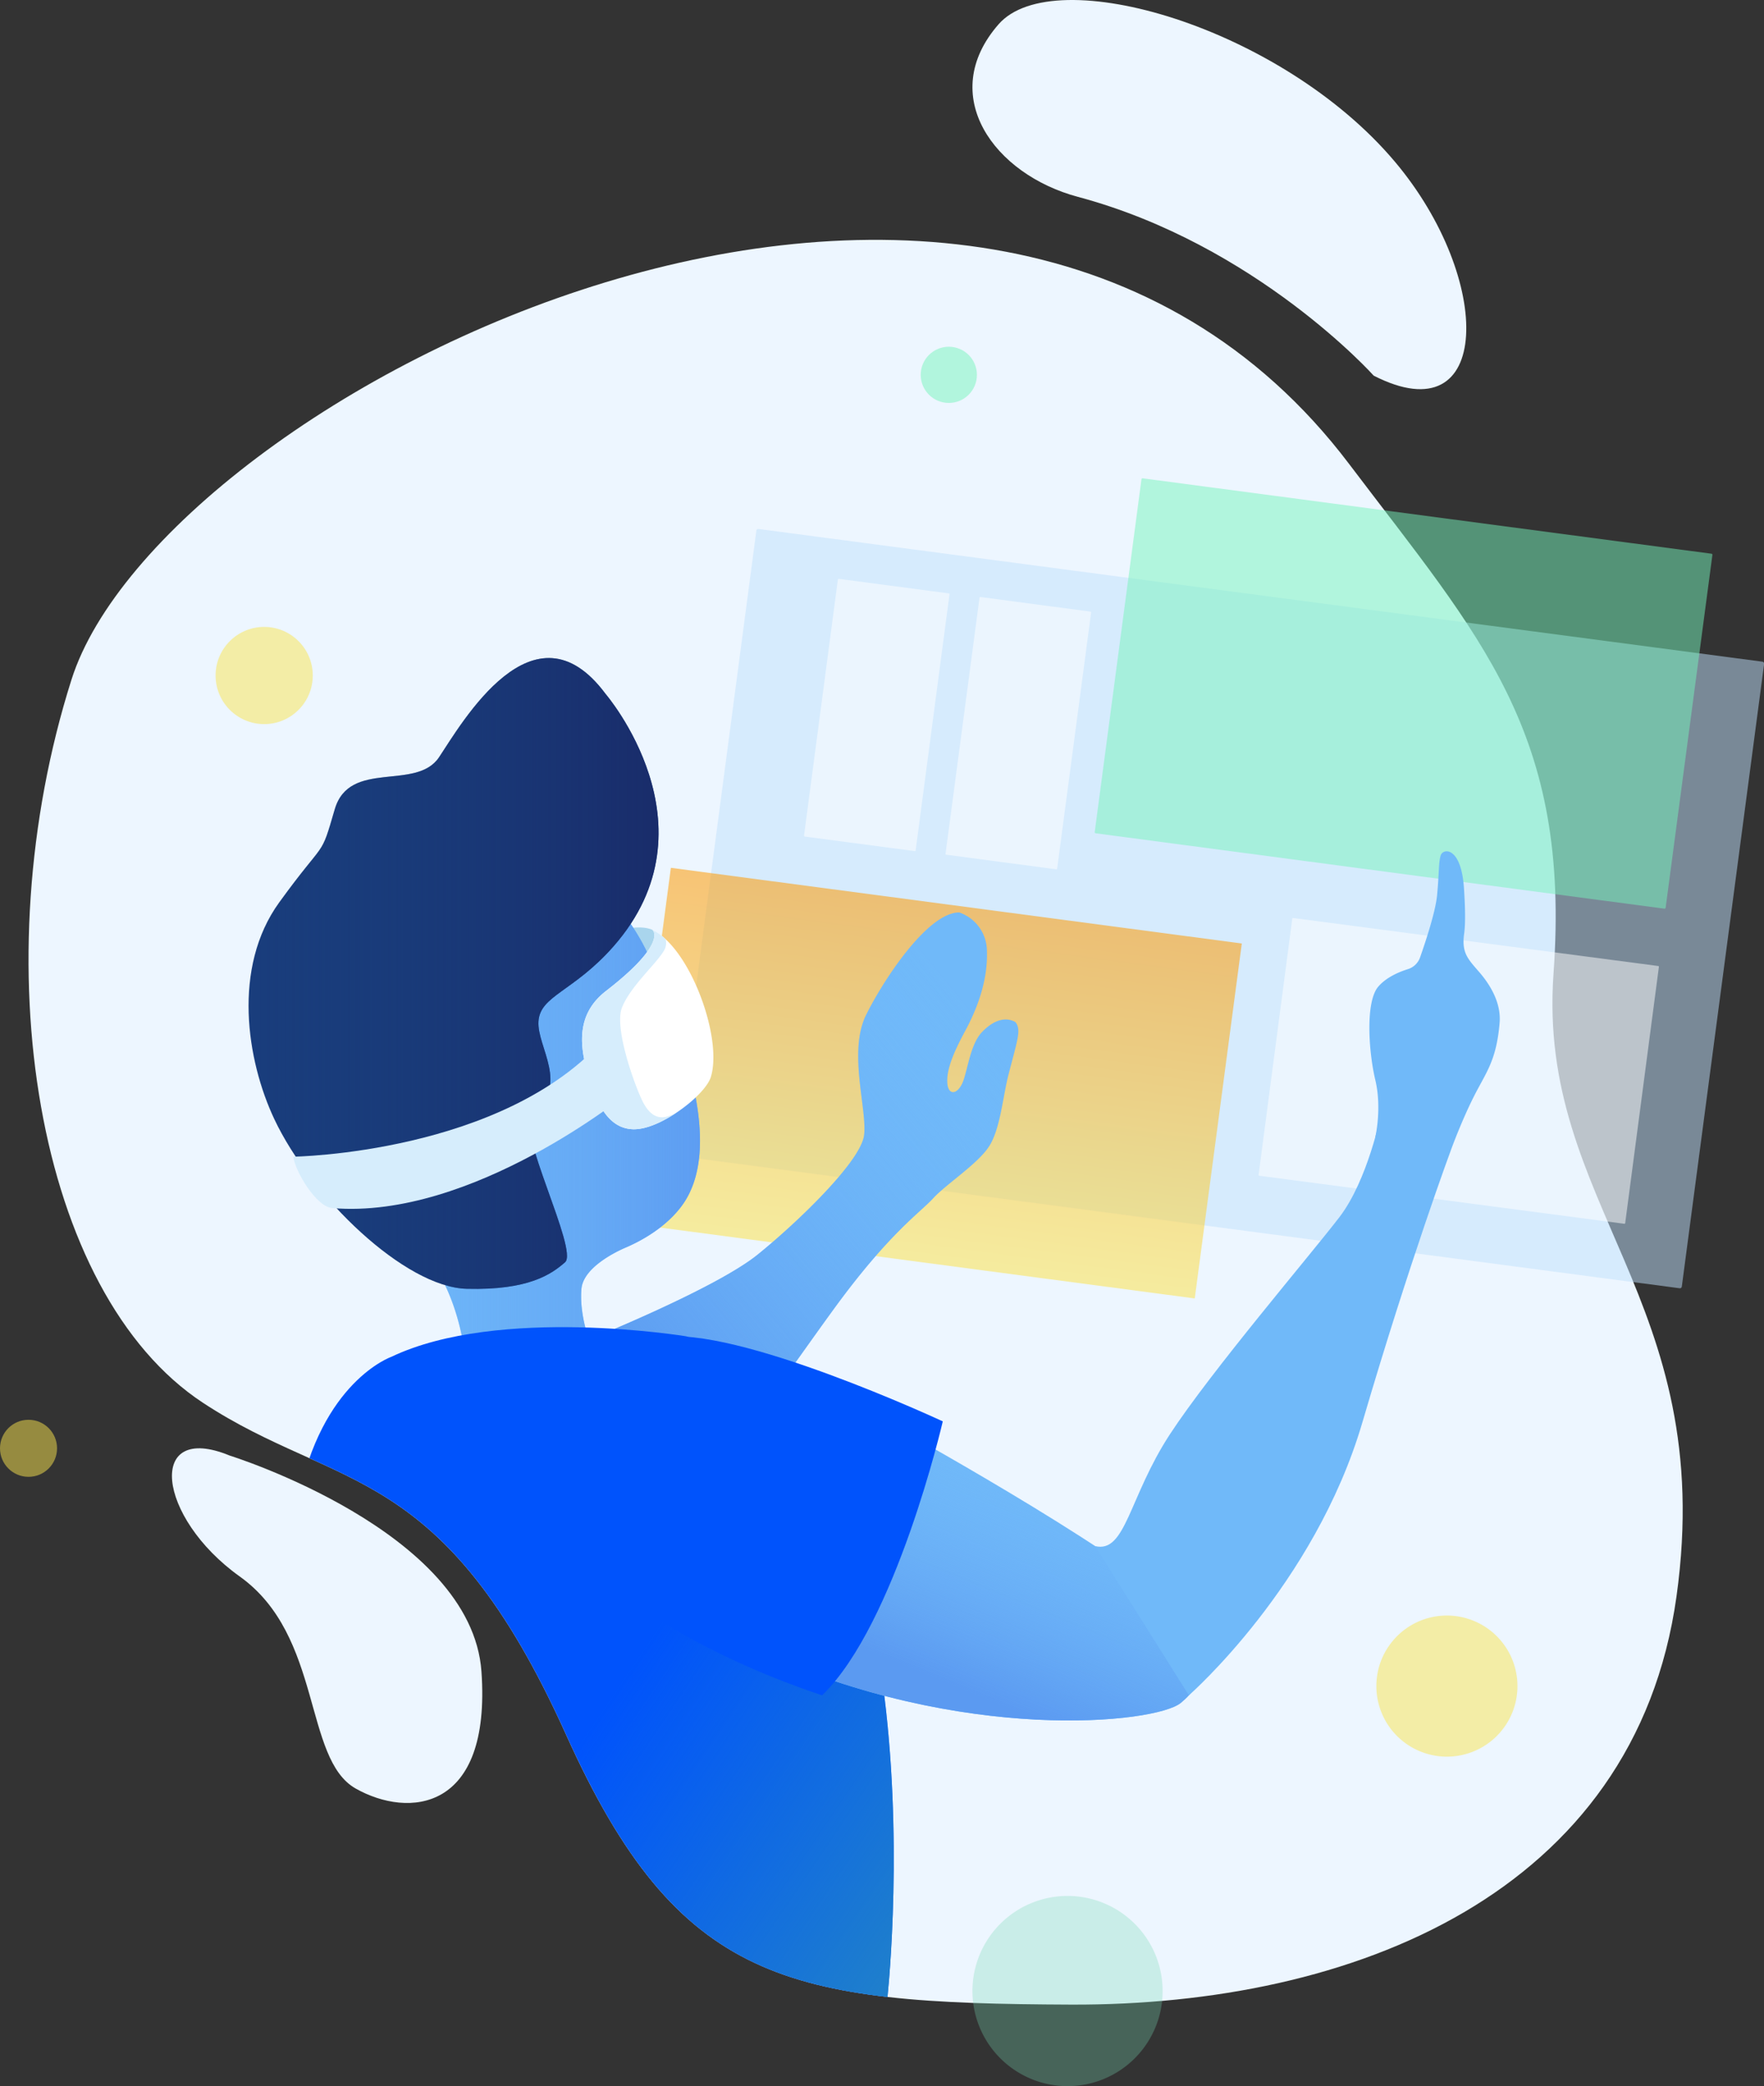 <svg xmlns="http://www.w3.org/2000/svg" xmlns:xlink="http://www.w3.org/1999/xlink" viewBox="0 0 692.967 819.428"><rect x="0" y="0" width="692.967" height="819.428" fill="#333333" stroke="none"/><defs><linearGradient id="A" x1=".5" x2=".5" y2="1"><stop offset="0" stop-color="#fbe34d"/><stop offset="1" stop-color="#f90"/></linearGradient><linearGradient id="C" x1=".251" y1=".815" x2=".888" y2=".139"><stop offset="0" stop-color="#5b9af1"/><stop offset="1" stop-color="#70b9f9" stop-opacity="0"/></linearGradient><linearGradient id="D" x1="1" y1=".5" x2="0" y2=".5" xlink:href="#C"/><linearGradient id="E" x1="1" y1=".5" x2="0" y2=".5"><stop offset="0" stop-color="#192765"/><stop offset="1" stop-color="#193d7c" stop-opacity="0"/></linearGradient><linearGradient id="F" x1="1.035" y1=".899" x2=".513" y2=".535"><stop offset="0" stop-color="#2284c6"/><stop offset="1" stop-color="#2284c6" stop-opacity="0"/></linearGradient><linearGradient id="G" x1=".379" y1=".719" x2=".713" y2=".208" xlink:href="#C"/><path id="H" d="M365.608 264.193a16.07 16.07 0 0 1 10.89 15.156c.423 12.173-4.272 23.487-8.543 31.39s-7.254 14.726-7.042 20.062 3.736 5.02 5.816.7 3.045-15.374 7.846-20.336 9.3-5.922 12.97-4c0 0 1.445 1.12 1.283 4.166s-1.6 7.846-3.842 16.495-3.2 21.45-7.7 28.338-16.812 14.732-21.93 20.336-17.3 13.66-39.073 43.55-38.855 56.784-63.618 78.56-56.794 14.514-56.794 14.514l22.2-80.268s51.376-20.523 68.388-34.284c15.74-12.727 40.492-36.6 41.775-46.843s-6.4-32.883.853-47.4 24.344-40.135 36.51-40.135z"/><path id="I" d="M123.477 251.267c11.532-16.656 49.957-28.182 78.78-16.015 0 0 30.74 19.857 42.273 48.04s28.182 70.45 13.45 94.148c-4.3 6.9-12.347 13.518-22.77 18.12h.006l-.187.075-.847.367c-3.686 1.62-16.252 7.727-16.98 16.07-.853 9.776 2.99 20.02 2.99 20.02s-24.776 10.548-48.687 7.13c0 0-1.706-25.25-17.08-42.94-3.867-4.452-.66-6.706 6.3-7.6a112.78 112.78 0 0 1-24.44-20.859c-48.03-53.8-24.33-99.916-12.805-116.566z"/><path id="J" d="M226.593 178.252s44.832 51.937 3.2 99.272c-15.7 17.852-28.823 19.278-29.465 29.465s12.49 24.975-2.56 36.507c-6.613 5.062 18.33 53.444 13.008 58.1s-14.284 11.062-38.62 10.43-61.233-36.227-75.58-66.613c-10.89-23.058-16.65-59.565 1.924-85.18s16.01-16.656 21.775-36.507 32.024-7.05 41-20.5 37.15-62.768 65.327-24.974z"/><path id="K" d="M142.462 438.777s-27.54 9.633-36.638 56.707c-8.966 46.383 17.422 83.263 36.638 122.97s24.34 74.3 24.34 74.3h170.37s25.4-220.114-78.78-262.063c0-.003-73.656-12.114-115.93 8.085z"/><path id="L" d="M345.066 468.796s96.072 53.375 107.6 70.878 9.82 26.906 0 35.013-86.252 16.227-166.1-20.492-48.68-87.105-30.74-94.79 56.607-9.38 89.24 9.4z"/><clipPath id="B"><path d="M719.15 266.014c51.756 68.407 87.105 105.325 80.268 200.09-6.563 91.11 64.614 127.8 48.313 244.666s-127.435 160.78-237.8 160.35c-111.1-.436-154.2-7.852-198.395-105.99-48.494-107.71-89.46-95.387-142.678-130.406-65.443-43.058-86.968-172.623-51.638-284.05s356.755-276.515 501.93-84.66z" transform="translate(-200.339 -177.931)" fill="none"/></clipPath></defs><path d="M530.016 182.287c51.756 68.407 87.105 105.325 80.268 200.09-6.563 91.11 64.614 127.8 48.313 244.666s-127.435 160.78-237.8 160.35c-111.1-.436-154.2-7.852-198.395-105.99-48.494-107.71-89.46-95.387-142.678-130.406-65.443-43.058-86.968-172.623-51.638-284.05S384.84-9.57 530.016 182.287z" fill="#edf6ff"/><rect width="399.329" height="248.244" rx=".73" transform="scale(-1) rotate(7.53 3515.182 -5272.184)" fill="#c0e0fc" opacity=".5"/><path d="M653.864 356.922 430.4 327.304a.414.414 0 0 1-.356-.463l18.37-138.607a.414.414 0 0 1 .463-.356l223.463 29.618c.226.03.386.237.356.464l-18.37 138.606a.414.414 0 0 1-.465.356z" fill="#76f4bd" opacity=".5"/><path transform="rotate(-172.45 251.5 239.528)" opacity=".54" fill="url('#A')" d="M0 0h226.244v140.646H0z"/><g fill="#fff"><rect width="44.236" height="102.116" rx=".3" transform="rotate(-172.443 218.902 157.04)" opacity=".5"/><path d="M638.102 480.688 494.68 461.826a.3.3 0 0 1-.258-.337l13.236-100.65a.3.3 0 0 1 .337-.258l143.422 18.862a.3.3 0 0 1 .258.337l-13.236 100.65a.3.3 0 0 1-.337.258z" opacity=".5"/><rect width="44.236" height="102.116" rx=".3" transform="scale(-1) rotate(7.53 2360.603 -2899.92)" opacity=".5"/></g><g clip-path="url('#B')" transform="translate(11.206 94.204)"><path d="M245.072 271.036s-4.72-2.578-14.36.766c-9.134 3.17 11.557 19.62 11.557 19.62l7.82-16.283z" fill="#a9d5ed"/><use xlink:href="#H" fill="#70b9f9"/><use xlink:href="#H" fill="url('#C')"/><use xlink:href="#I" fill="#70b9f9"/><use xlink:href="#I" fill="url('#D')"/><use xlink:href="#J" fill="#193d7c"/><use xlink:href="#J" fill="url('#E')"/><path d="M219.4 326.46c3.145 11.115 7.553 22.6 18.132 22.9 4.894.118 11.24-2.66 16.918-6.47 6.65-4.408 12.39-10.15 13.6-14.08 4.172-13.78-5.5-42.72-17.765-54.085a20.21 20.21 0 0 0-5.2-3.686s6.463 4.894-18.132 23.93c-10.448 8.04-11.114 18.857-7.553 31.49z" fill="#fff"/><g fill="#d6edfc"><path d="M219.4 326.46c3.145 11.115 7.553 22.6 18.132 22.9 4.894.118 11.24-2.66 16.918-6.47-2.95 1.395-8.176 4.47-12.7-3.506-2.864-5.056-11.906-29.427-8.643-37.765 3.263-8.282 13.113-16.862 16.376-22.18a5.88 5.88 0 0 0 .791-4.714 20.21 20.21 0 0 0-5.2-3.686s6.463 4.894-18.132 23.93c-10.448 8.042-11.114 18.858-7.552 31.492z"/><path d="M235.215 335.327s-60.978 49.64-115.9 44.994c-6.438-.542-14.732-14.813-15.293-20.187 0 0 82.81-1.152 122.728-46.906z"/></g><use xlink:href="#K" fill="#0053fc"/><use xlink:href="#K" fill="url('#F')"/><use xlink:href="#L" fill="#70b9f9"/><use xlink:href="#L" fill="url('#G')"/><path d="M455.84 571.698s49.342-43.126 68.142-107.174 35.013-107.6 35.013-107.6l-27.76-13.238s-5.118 25.623-16.22 40.137-50.5 60.63-66.67 85.4-17.3 46.756-29.334 43.873" fill="#70b9f9"/><path d="M359.157 464.1s-18.356 79.422-47.39 107.6c0 0-95.22-29.888-101.626-74.72s8.33-60.773 37.9-65.83 111.117 32.95 111.117 32.95z" fill="#0053fc"/><path d="M529.077 352.388s2.64-11.245 0-22.348-3.985-30.74 1.17-36.72c3.22-3.73 8.282-5.816 11.638-6.856a7.39 7.39 0 0 0 4.776-4.633c2.123-6.04 6.058-17.883 6.675-24.377.853-8.966.536-12.6 1.39-15.586s8.095-3.748 9.178 12.914c.915 13.954.1 17.086-.07 18.842-.623 6.613 1.638 8.9 6 13.923 4.32 4.975 8.742 12.123 8.064 20.075-1.283 15.056-5.442 19.54-10.25 29.147s-8.65 20.156-8.65 20.156l-16.65 7.385z" fill="#70b9f9"/></g><path d="M90.287 571.755s94.957 29.577 98.85 84.84-28.8 57.6-49.42 45.922-12.846-59.932-45.536-83.282-36.794-61.053-3.892-47.48zM539.65 147.56s-46.132-51.495-116.232-70.243c-32.8-8.767-55.6-39.82-31.134-67.784 21.793-24.907 111.04 1.04 155.667 53.967 38.967 46.214 38.4 107.927-8.3 84.06z" fill="#edf6ff"/><circle cx="103.779" cy="265.335" fill="#fbe54f" opacity=".5" r="19.09"/><circle cx="372.732" cy="147.236" fill="#76f4bd" opacity=".5" r="11.039"/><g fill="#fbe54f"><circle cx="11.206" cy="568.882" opacity=".5" r="11.206"/><path d="M540.69 662.284c-.001 11.21 6.75 21.315 17.106 25.605s22.276 1.92 30.202-6.007a27.713 27.713 0 0 0-19.598-47.308c-15.303.001-27.708 12.406-27.71 27.71z" opacity=".5"/></g><path d="M382.014 782.073a37.36 37.36 0 0 0 63.777 26.406 37.36 37.36 0 0 0-26.427-63.768 37.359 37.359 0 0 0-37.35 37.362z" fill="#76d6b0" opacity=".3"/></svg>